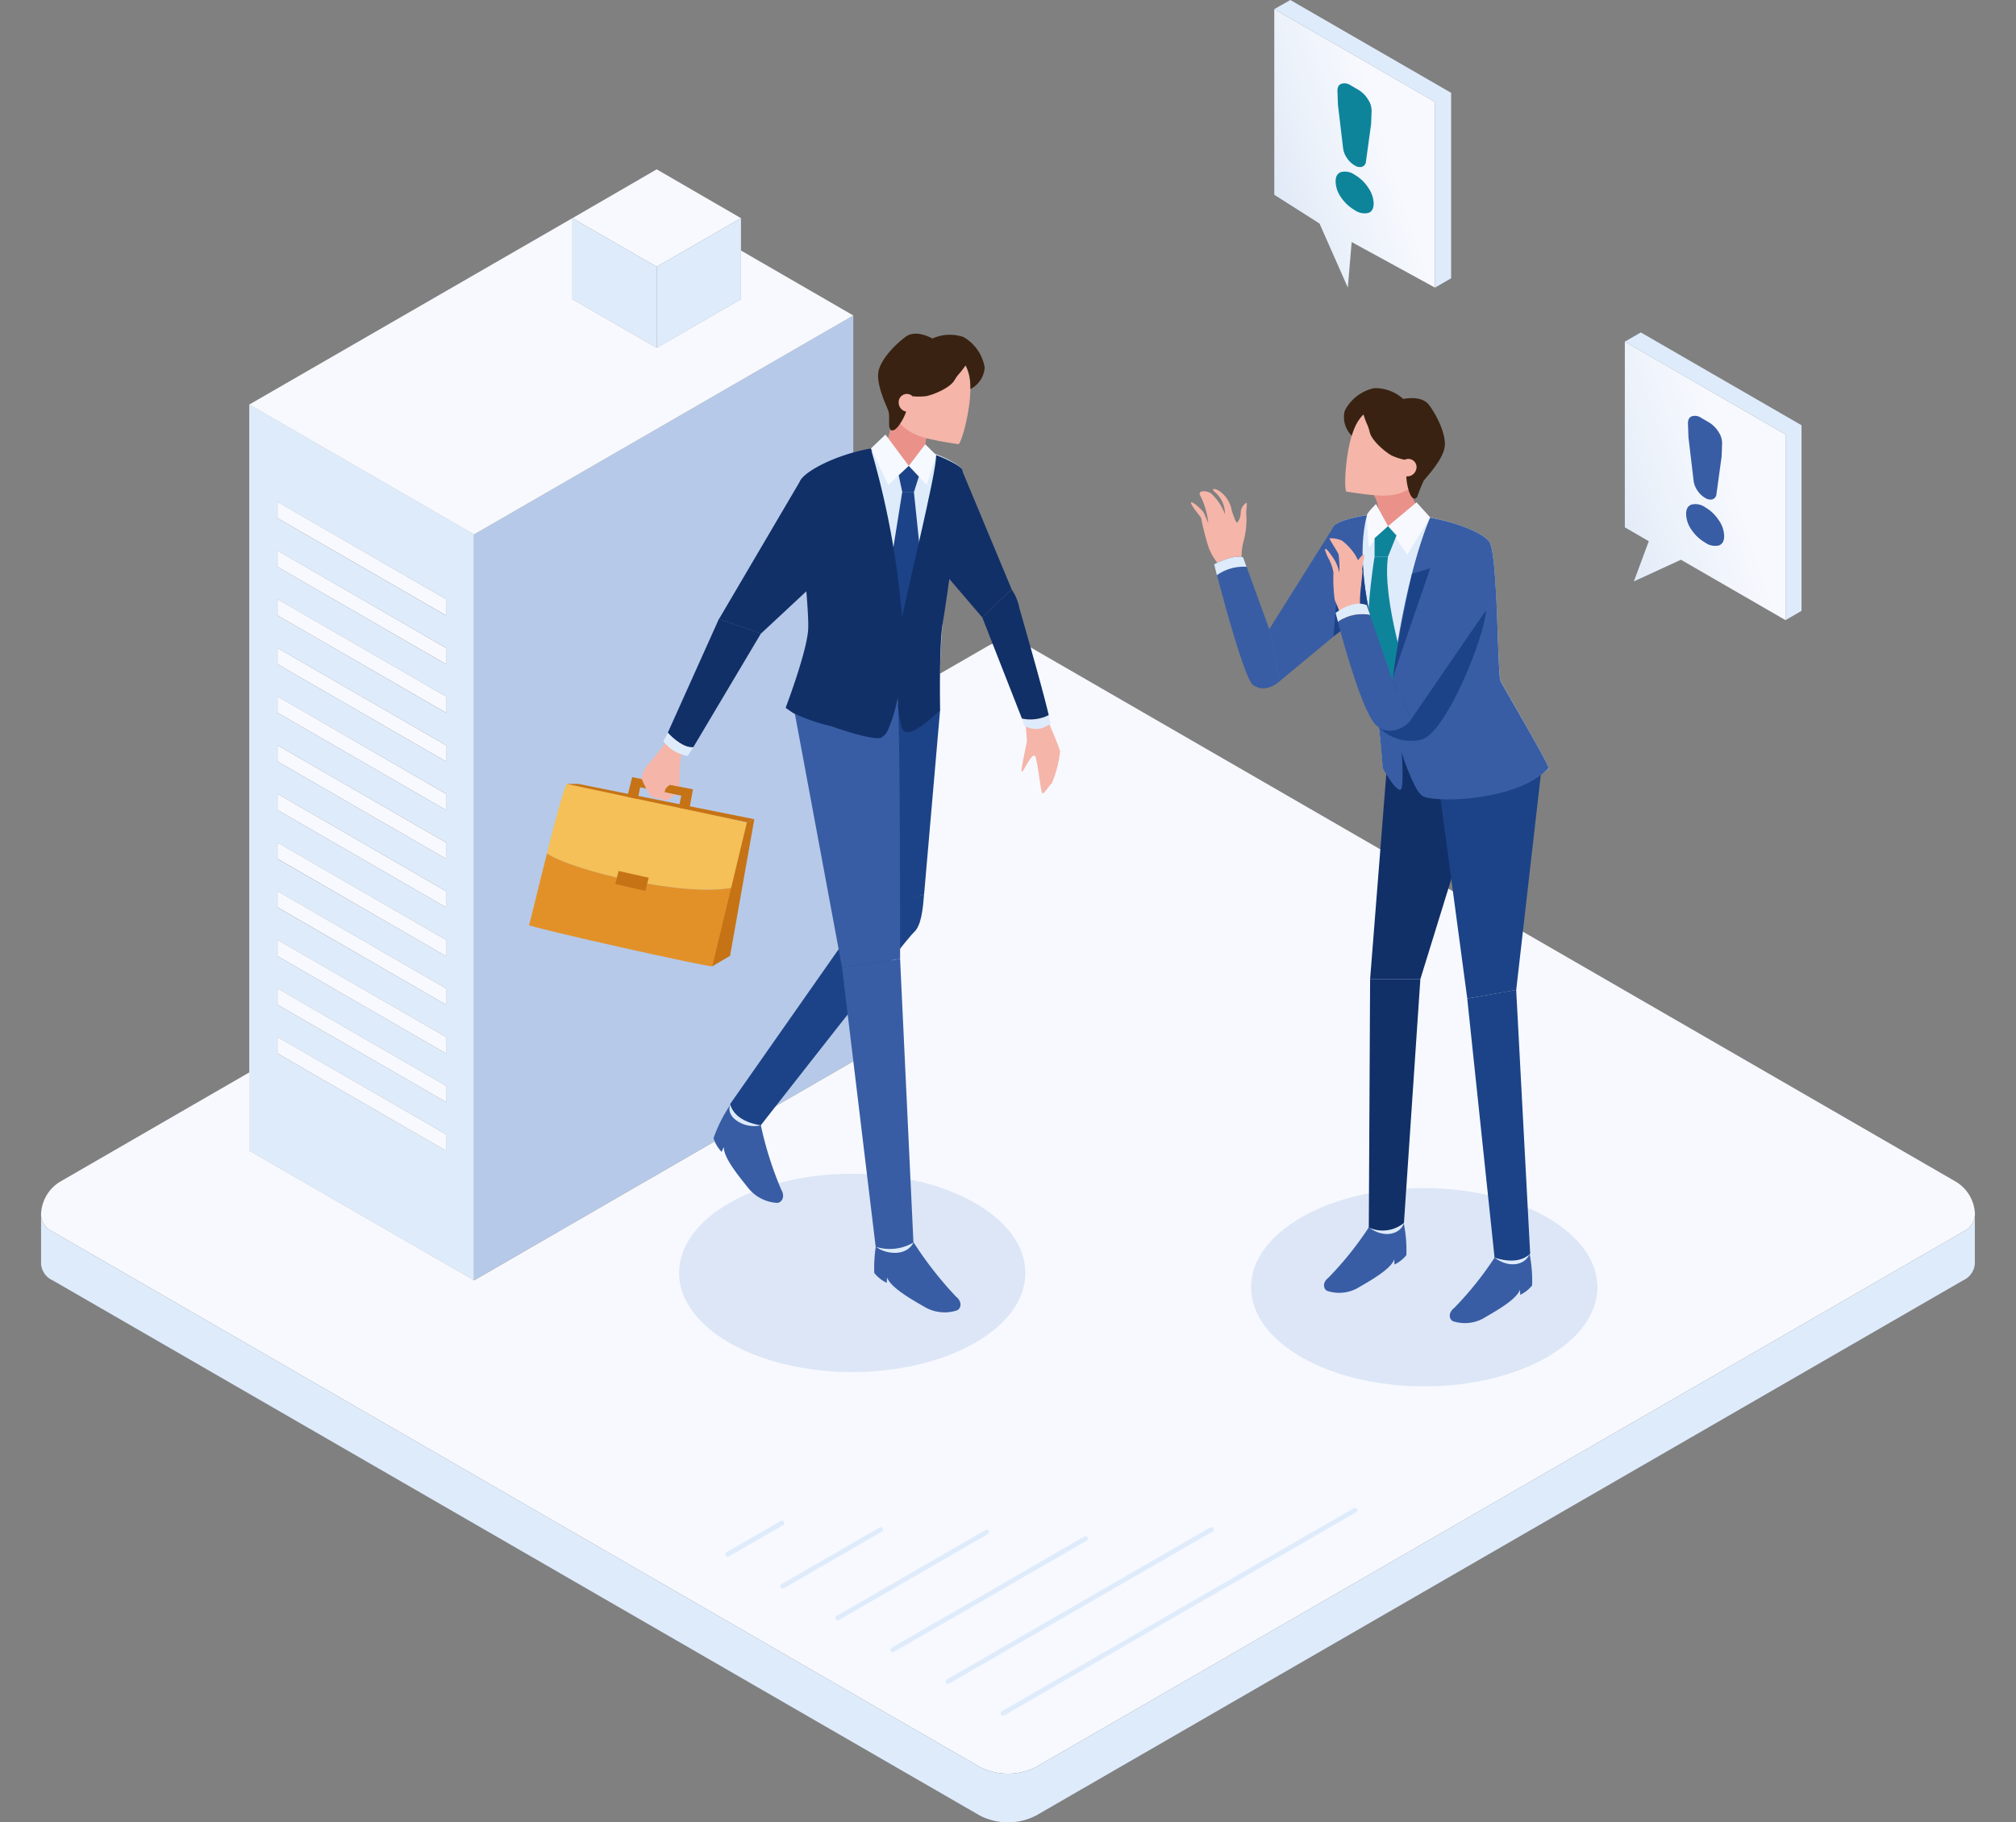 <svg xmlns="http://www.w3.org/2000/svg" xmlns:xlink="http://www.w3.org/1999/xlink" width="240" height="217" viewBox="0 0 240 217">
  <rect x="0" y="0" width="240" height="217" fill="#808080" stroke="none"/>
  <defs>
    <clipPath id="clip-path">
      <rect id="長方形_41" data-name="長方形 41" width="240" height="217" transform="translate(368.846 1761.231)" fill="#fff"/>
    </clipPath>
    <linearGradient id="linear-gradient" x1="-2.236" y1="2.055" x2="0.645" y2="0.417" gradientUnits="objectBoundingBox">
      <stop offset="0" stop-color="#719ed9"/>
      <stop offset="0.27" stop-color="#9cbbe5"/>
      <stop offset="0.6" stop-color="#cddcf2"/>
      <stop offset="0.86" stop-color="#ebf1fa"/>
      <stop offset="1" stop-color="#f7f9fe"/>
    </linearGradient>
    <linearGradient id="linear-gradient-2" x1="-1.958" y1="1.898" x2="0.668" y2="0.405" xlink:href="#linear-gradient"/>
  </defs>
  <g id="image_1" transform="translate(-368.846 -1761.231)" clip-path="url(#clip-path)">
    <g id="service_1_1_turnover_rate" data-name="service_1_1_turnover rate" transform="translate(335.716 1717.261)">
      <path id="パス_22065" data-name="パス 22065" d="M60.35,87.381v88.848l26.756,15.437V102.84L60.35,87.37Zm23.427,88.848L63.7,164.643V162.69l20.076,11.586Zm0-5.8L63.7,158.839v-1.931l20.076,11.586Zm0-5.782L63.7,153.057v-1.931L83.777,162.69v1.953Zm0-5.8L63.7,147.253v-1.931l20.076,11.586Zm0-5.782L63.7,141.471V139.54l20.076,11.586Zm0-5.815L63.7,135.656v-1.931l20.076,11.586Zm0-5.782L63.7,129.874v-1.931l20.076,11.586Zm0-5.8L63.7,124.07v-1.931l20.076,11.586Zm0-5.782L63.7,118.288v-1.931l20.076,11.586Zm0-5.8L63.7,112.484v-1.931l20.076,11.586Zm0-5.782L63.7,106.7v-1.931l20.076,11.586Zm0-5.8L63.7,100.9V98.967l20.076,11.586Z" transform="translate(2.451 4.764)" fill="#deebfb"/>
      <g id="グループ_2413" data-name="グループ 2413" transform="translate(66.164 103.731)">
        <path id="パス_22066" data-name="パス 22066" d="M83.445,166.826v1.953L63.38,157.193V155.24Z" transform="translate(-63.38 -91.517)" fill="#f7f9fe"/>
        <path id="パス_22067" data-name="パス 22067" d="M83.445,151.176v1.931L63.38,141.51v-1.92Z" transform="translate(-63.38 -93.235)" fill="#f7f9fe"/>
        <path id="パス_22068" data-name="パス 22068" d="M83.445,135.526v1.92L63.38,125.86v-1.92Z" transform="translate(-63.38 -94.953)" fill="#f7f9fe"/>
        <path id="パス_22069" data-name="パス 22069" d="M83.445,130.3v1.92L63.38,120.631V118.7Z" transform="translate(-63.38 -95.528)" fill="#f7f9fe"/>
        <path id="パス_22070" data-name="パス 22070" d="M83.445,114.647v1.92L63.38,104.981V103.05Z" transform="translate(-63.38 -97.246)" fill="#f7f9fe"/>
        <path id="パス_22071" data-name="パス 22071" d="M83.445,109.406v1.931L63.38,99.751V97.82Z" transform="translate(-63.38 -97.82)" fill="#f7f9fe"/>
        <path id="パス_22072" data-name="パス 22072" d="M83.445,119.846v1.931L63.38,110.191V108.26Z" transform="translate(-63.38 -96.674)" fill="#f7f9fe"/>
        <path id="パス_22073" data-name="パス 22073" d="M83.445,125.086v1.92L63.38,115.42V113.5Z" transform="translate(-63.38 -96.099)" fill="#f7f9fe"/>
        <path id="パス_22074" data-name="パス 22074" d="M83.445,140.736v1.92L63.38,131.07v-1.92Z" transform="translate(-63.38 -94.381)" fill="#f7f9fe"/>
        <path id="パス_22075" data-name="パス 22075" d="M83.445,145.966V147.9L63.38,136.3v-1.92Z" transform="translate(-63.38 -93.807)" fill="#f7f9fe"/>
        <path id="パス_22076" data-name="パス 22076" d="M83.445,161.616v1.931L63.38,151.961V150.03Z" transform="translate(-63.38 -92.089)" fill="#f7f9fe"/>
        <path id="パス_22077" data-name="パス 22077" d="M83.445,156.384v1.953L63.38,146.751V144.82Z" transform="translate(-63.38 -92.661)" fill="#f7f9fe"/>
      </g>
      <path id="パス_22078" data-name="パス 22078" d="M115.085,67.955l-10.032,5.782L95.02,67.955l10.032-5.815Z" transform="translate(6.256 1.994)" fill="#f7f9fe"/>
      <path id="パス_22079" data-name="パス 22079" d="M114.092,67.38v9.655L104.06,82.817V73.162Z" transform="translate(7.249 2.57)" fill="#deebfb"/>
      <g id="LINE" transform="translate(89.557 81.535)">
        <path id="パス_22080" data-name="パス 22080" d="M129.616,77.82v88.814L84.46,192.714V103.9Z" transform="translate(-84.46 -77.82)" fill="#b6c9e8"/>
      </g>
      <g id="LINE-2" data-name="LINE" transform="translate(250.95 107.115)">
        <line id="線_2076" data-name="線 2076" x1="1.665" y2="0.965" fill="#deebfb"/>
      </g>
      <path id="パス_22081" data-name="パス 22081" d="M105.052,73.162v9.655L95.02,77.035V67.38Z" transform="translate(6.256 2.57)" fill="#deebfb"/>
      <path id="パス_22082" data-name="パス 22082" d="M132.263,78.966,87.106,105.045,60.35,89.575l38.475-22.2v9.655l10.032,5.782,10.032-5.782v-5.8Z" transform="translate(2.451 2.57)" fill="#f7f9fe"/>
      <g id="グループ_2414" data-name="グループ 2414" transform="translate(38.02 120.261)">
        <g id="ELLIPSE">
          <path id="パス_22083" data-name="パス 22083" d="M268.229,181.16a2.346,2.346,0,0,1-1.4,1.931L156.465,246.835a7.451,7.451,0,0,1-6.681,0L39.418,183.091a2.332,2.332,0,0,1-1.4-1.931,4.7,4.7,0,0,1,2.375-4.084l22.428-12.962v9.333L89.58,188.884,134.725,162.8V122.586l16.047-9.255a4.844,4.844,0,0,1,4.728,0l110.366,63.745a4.669,4.669,0,0,1,2.375,4.084Z" transform="translate(-38.02 -112.715)" fill="#f7f9fe"/>
        </g>
        <g id="LINE-3" data-name="LINE" transform="translate(0 68.445)">
          <path id="パス_22084" data-name="パス 22084" d="M268.229,174.39v5.8a2.389,2.389,0,0,1-1.4,1.931L156.465,245.848a7.314,7.314,0,0,1-6.681,0L39.418,182.125a2.36,2.36,0,0,1-1.4-1.931v-5.8a2.346,2.346,0,0,0,1.4,1.931l110.366,63.745a7.451,7.451,0,0,0,6.681,0l110.366-63.745A2.332,2.332,0,0,0,268.229,174.39Z" transform="translate(-38.02 -174.39)" fill="#deebfb"/>
        </g>
      </g>
      <g id="グループ_2415" data-name="グループ 2415" transform="translate(226.558 83.555)">
        <g id="LINE-4" data-name="LINE" transform="translate(0 1.099)">
          <path id="パス_22085" data-name="パス 22085" d="M227.042,91.683V113.79l-12.119-7-.333-.189-5.6,2.575,1.776-4.783-2.852-1.654V80.63Z" transform="translate(-207.91 -80.63)" fill="url(#linear-gradient)"/>
        </g>
        <g id="LINE-5" data-name="LINE">
          <path id="パス_22086" data-name="パス 22086" d="M228.951,90.693v22.1l-1.909,1.11V91.792L207.91,80.739l1.909-1.1Z" transform="translate(-207.91 -79.64)" fill="#deebfb"/>
        </g>
        <path id="パス_22087" data-name="パス 22087" d="M218.374,104.027a2.018,2.018,0,0,1-1.62-.344,4.932,4.932,0,0,1-1.62-1.52,3.35,3.35,0,0,1-.644-1.876c0-.61.211-.977.644-1.132a1.993,1.993,0,0,1,1.62.322,4.779,4.779,0,0,1,1.62,1.543,3.405,3.405,0,0,1,.644,1.875C219.018,103.495,218.807,103.883,218.374,104.027Zm-.732-5.493a1.132,1.132,0,0,1-.9-.178,2.772,2.772,0,0,1-.9-.866,2.579,2.579,0,0,1-.455-1.121l-.621-5.227-.055-1.587q-.033-.7.433-.9a1.257,1.257,0,0,1,1.121.166l.954.555a3.378,3.378,0,0,1,1.121,1.121,2.411,2.411,0,0,1,.433,1.4l-.056,1.52-.621,4.517a.681.681,0,0,1-.455.588Z" transform="translate(-207.188 -78.658)" fill="#385da4"/>
      </g>
      <g id="グループ_2416" data-name="グループ 2416" transform="translate(184.83 43.97)">
        <g id="LINE-6" data-name="LINE" transform="translate(0 1.088)">
          <path id="パス_22088" data-name="パス 22088" d="M189.442,56V78.11l-9.921-5.427-.455,5.427-3.374-7.635-5.382-3.418V44.95Z" transform="translate(-170.31 -44.95)" fill="url(#linear-gradient-2)"/>
        </g>
        <g id="LINE-7" data-name="LINE">
          <path id="パス_22089" data-name="パス 22089" d="M191.362,55.023V77.108l-1.92,1.11V56.111L170.31,45.058l1.909-1.088Z" transform="translate(-170.31 -43.97)" fill="#deebfb"/>
        </g>
        <path id="パス_22090" data-name="パス 22090" d="M180.774,68.347a2.018,2.018,0,0,1-1.62-.344,4.932,4.932,0,0,1-1.62-1.52,3.35,3.35,0,0,1-.644-1.875c0-.61.211-.977.644-1.132a1.993,1.993,0,0,1,1.62.322,4.779,4.779,0,0,1,1.62,1.543,3.405,3.405,0,0,1,.644,1.876C181.418,67.826,181.207,68.2,180.774,68.347Zm-.732-5.493a1.132,1.132,0,0,1-.9-.178,2.772,2.772,0,0,1-.9-.866,2.58,2.58,0,0,1-.455-1.121l-.621-5.227-.055-1.587q-.033-.7.433-.9a1.257,1.257,0,0,1,1.121.166l.954.555a3.378,3.378,0,0,1,1.121,1.121,2.434,2.434,0,0,1,.433,1.4l-.055,1.52-.621,4.517a.681.681,0,0,1-.455.588Z" transform="translate(-169.588 -42.989)" fill="#0e849b"/>
      </g>
      <g id="グループ_2419" data-name="グループ 2419" transform="translate(96.092 83.708)">
        <path id="パス_22091" data-name="パス 22091" d="M147.688,181.717c0,6.525-9.233,11.808-20.619,11.808s-20.608-5.282-20.608-11.808,9.233-11.8,20.608-11.8S147.688,175.2,147.688,181.717Z" transform="translate(-88.58 -69.884)" fill="#719ed9" opacity="0.2"/>
        <g id="グループ_2418" data-name="グループ 2418">
          <path id="パス_22092" data-name="パス 22092" d="M115.787,164.961a42.012,42.012,0,0,0,2.43,7.668c.488.81.1,1.52-.466,1.576a4.737,4.737,0,0,1-3.374-1.665c-1.021-1.287-3.019-3.629-3-4.994l-.255.588a4.155,4.155,0,0,1-.965-1.631,16.99,16.99,0,0,1,1.975-3.94C112.835,161.731,115.787,164.961,115.787,164.961Z" transform="translate(-88.174 -70.706)" fill="#385da4"/>
          <path id="パス_22093" data-name="パス 22093" d="M111.948,162.55c-.566,1.587,1.92,2.885,3.651,2.4Z" transform="translate(-87.987 -70.693)" fill="#deebfb"/>
          <path id="パス_22094" data-name="パス 22094" d="M132.239,92.04c-5.66,0-12.352,2.519-12.818,4.062s2.153,15,1.92,17.778-2.541,9.377-2.541,9.377,7.6,5.46,17.368,0a94.588,94.588,0,0,1,.322-10.476c.244-1.432-1.065-6.6-.488-10.976.488-3.729,2.908-6.8,2.8-7.158-.233-.766-4.04-2.608-6.57-2.608Z" transform="translate(-87.226 -78.432)" fill="#deebfb"/>
          <path id="パス_22095" data-name="パス 22095" d="M135.494,120.312l-1.9,21.907s-6.969,2.564-7.136,2.231-1.421-25.569-1.421-25.569Z" transform="translate(-86.541 -75.486)" fill="#1c4387"/>
          <path id="パス_22096" data-name="パス 22096" d="M135.023,139.91c-.144,1.942-.355,3.818-1.243,4.583s-18.189,22.939-18.189,22.939-3.1-.322-3.651-2.53l15.947-22.761,7.136-2.231Z" transform="translate(-87.979 -73.178)" fill="#1c4387"/>
          <g id="グループ_2417" data-name="グループ 2417" transform="translate(0 52.805)">
            <path id="パス_22097" data-name="パス 22097" d="M116.083,132.662s-.8,3.74-1.7,7.757c-5.471,1.165-18.91-1.909-22.1-4.062,1.01-4.04,2.075-7.99,2.386-8.257.289-.244,21.407,4.572,21.407,4.572Z" transform="translate(-90.135 -127.28)" fill="#f4c057"/>
            <path id="パス_22098" data-name="パス 22098" d="M114.6,139.6c-1.032,4.483-2.175,9.3-2.419,9.378-.422.155-22.051-4.705-21.829-4.916.111-.133,1.088-4.361,2.153-8.523,3.185,2.153,16.624,5.238,22.1,4.062Z" transform="translate(-90.348 -126.462)" fill="#e29129"/>
            <path id="パス_22099" data-name="パス 22099" d="M114.148,132.236l.877-.366-2.885,16.269-2.12,1.254Z" transform="translate(-88.189 -126.865)" fill="#c67316"/>
            <path id="パス_22100" data-name="パス 22100" d="M94.44,128.091l1.321-.011,20.975,4.206-.877.366Z" transform="translate(-89.899 -127.281)" fill="#c67316"/>
            <path id="パス_22101" data-name="パス 22101" d="M100.9,129.7l.588-2.342,7.236,1.454-.433,2.386-1.265-.2.311-1.432-4.905-1-.266,1.4Z" transform="translate(-89.19 -127.36)" fill="#c67316"/>
            <path id="パス_22102" data-name="パス 22102" d="M100.008,137.43l3.585.8L103.2,139.8l-3.585-.821Z" transform="translate(-89.331 -126.255)" fill="#c67316"/>
          </g>
          <path id="パス_22103" data-name="パス 22103" d="M145.475,119.74a46.272,46.272,0,0,1,2.319,5.36,13.7,13.7,0,0,1-.988,3.818c-.255.211-.888,1.2-1.1,1.221s-.533-3.451-.843-4.328-1.4,1.72-1.62,1.742.511-3,.588-3.684a29.417,29.417,0,0,0-.422-3.707l2.075-.422Z" transform="translate(-84.547 -75.392)" fill="#f5b5a9"/>
          <path id="パス_22104" data-name="パス 22104" d="M137.13,94.23l6,14.394-3.507,3.34-5.171-6.037C132.68,101.954,131.8,94.752,137.13,94.23Z" transform="translate(-85.658 -78.192)" fill="#113068"/>
          <path id="パス_22105" data-name="パス 22105" d="M146.647,121.685a2.668,2.668,0,0,1-3.118.289l-.289-.855a5.032,5.032,0,0,0,3.174-.4c.144.6.233.977.233.977Z" transform="translate(-84.543 -75.284)" fill="#deebfb"/>
          <path id="パス_22106" data-name="パス 22106" d="M146.882,122.192a4.966,4.966,0,0,1-3.174.4l-4.728-12.063,3.5-3.318a5.879,5.879,0,0,1,.921,2.208c.2.721,2.719,9.422,3.5,12.773Z" transform="translate(-85.011 -76.767)" fill="#113068"/>
          <path id="パス_22107" data-name="パス 22107" d="M105.614,123.3s-1.631,2.12-2.186,2.752a3.281,3.281,0,0,0-.988,1.931,10.566,10.566,0,0,0,1.187,2.175l1.742.411a4.967,4.967,0,0,0,1.076-.7l-1.243-.255c0-.522.344-.666.621-.91l1,.2c.289.433-.1-3.64.677-4.55S105.614,123.3,105.614,123.3Z" transform="translate(-89.022 -75.001)" fill="#f5b5a9"/>
          <path id="パス_22108" data-name="パス 22108" d="M132.086,177.385a44.115,44.115,0,0,0,5.038,6.448c.755.588.644,1.387.144,1.642a4.729,4.729,0,0,1-3.751-.333c-1.42-.832-4.128-2.3-4.594-3.585l-.033.644a4.193,4.193,0,0,1-1.487-1.176,16.6,16.6,0,0,1,.422-4.384C128.179,175.61,132.086,177.385,132.086,177.385Z" transform="translate(-86.284 -69.181)" fill="#385da4"/>
          <path id="パス_22109" data-name="パス 22109" d="M127.57,177.779c.877.788,3.529,1.376,4.495-.5l-4.495.5Z" transform="translate(-86.263 -69.076)" fill="#deebfb"/>
          <path id="パス_22110" data-name="パス 22110" d="M131.128,118.88c.311,2.863.289,31.062.289,31.062l-6.914,1-5.693-30.629,2.985.089,9.333-1.52Z" transform="translate(-87.224 -75.486)" fill="#385da4"/>
          <path id="パス_22111" data-name="パス 22111" d="M130.854,146.87l1.587,33.77a5.6,5.6,0,0,1-4.495.5l-4.006-33.271,6.914-1Z" transform="translate(-86.661 -72.414)" fill="#385da4"/>
          <path id="パス_22112" data-name="パス 22112" d="M120.339,95.68l-9.6,16.336,5.005,1.72,8.357-7.791Z" transform="translate(-88.11 -78.033)" fill="#113068"/>
          <path id="パス_22113" data-name="パス 22113" d="M111.331,110.391,105.25,123.93c.688.744,1.986,1.853,3.041,1.72l8.057-13.55-5.016-1.72Z" transform="translate(-88.713 -76.419)" fill="#113068"/>
          <path id="パス_22114" data-name="パス 22114" d="M105.3,122.6l-.522,1.021a4.518,4.518,0,0,0,2.9,1.731l.666-1.032c-1.054.133-2.353-.977-3.041-1.72Z" transform="translate(-88.764 -75.078)" fill="#deebfb"/>
          <path id="パス_22115" data-name="パス 22115" d="M129.5,88.04a14.5,14.5,0,0,1-.888,4.128c-.477,1.354,1.731,3.207,1.731,3.207l2.852-2.109s.133-2.475.932-3.285-4.617-1.942-4.617-1.942Z" transform="translate(-86.155 -78.871)" fill="#ea918a"/>
          <path id="パス_22116" data-name="パス 22116" d="M138.649,84.987c.411,2.519-.821,7.38-1.321,7.857-3.684-.577-5.582-.921-6.992-2.486s-2.9-5.9-.977-8.268,8.479-2.031,9.278,2.908Z" transform="translate(-86.167 -79.68)" fill="#f5b5a9"/>
          <path id="パス_22117" data-name="パス 22117" d="M127.865,84.253c-.333,1.487.943,4.106,1.154,4.683s.022,1.676.155,2.042c.133.344.255.422.677.189a2.823,2.823,0,0,0,.6-.71,5.855,5.855,0,0,0,.788-1.7,5.288,5.288,0,0,1,.7-1.531,7.123,7.123,0,0,0,1.631-.022c.7-.133,2.73-.9,3.318-1.864s.477-.544,1.343-1.8a4.825,4.825,0,0,1,.488,1.509,7.5,7.5,0,0,1,.078,1.276v.044a3.1,3.1,0,0,0,1.7-2.564,5.155,5.155,0,0,0-2.519-3.629,4.981,4.981,0,0,0-3.7.178s-1.887-1.121-3.141-.244c-1.232.9-2.93,2.608-3.274,4.117Z" transform="translate(-86.237 -79.778)" fill="#392211"/>
          <path id="パス_22118" data-name="パス 22118" d="M131.685,86.529a.976.976,0,0,0-1.665.755,1.087,1.087,0,0,0,1.587.954l.067-1.709Z" transform="translate(-85.994 -79.069)" fill="#f5b5a9"/>
          <path id="パス_22119" data-name="パス 22119" d="M128.77,90.6l2.774,3.729L129.1,96.615l-2.053-4.372Z" transform="translate(-86.32 -78.59)" fill="#f6f9ff"/>
          <path id="パス_22120" data-name="パス 22120" d="M133.064,91.64,131.1,94.215l2.153,2.286,1.1-3.585Z" transform="translate(-85.875 -78.476)" fill="#f6f9ff"/>
          <path id="パス_22121" data-name="パス 22121" d="M131.219,93.96l-1.2,1.121.422,1.975h1.4l.577-1.82Z" transform="translate(-85.994 -78.221)" fill="#1c4387"/>
          <path id="パス_22122" data-name="パス 22122" d="M130.579,96.75l-1.809,11.331s1.432,5.238,1.543,5.16,2.83-5.16,2.83-5.16L131.966,96.75h-1.4Z" transform="translate(-86.131 -77.915)" fill="#1c4387"/>
          <path id="パス_22123" data-name="パス 22123" d="M136.612,112.765c-.477,2.663-.333,10.5-.333,10.5-.644.61-3.551,3.363-4.361,2.419a1.176,1.176,0,0,1-.255-.555,15.739,15.739,0,0,1-.444-3.307,17.582,17.582,0,0,1-1.088,3.64,2.031,2.031,0,0,1-.832,1.054c-.666.311-3.44-.444-5.993-1.365-.055,0-.089-.022-.144-.022a22.255,22.255,0,0,1-4.339-1.52c-.111-.055-.71-.477-.932-.633,0,0,2.453-6.448,2.675-9.222s-1.509-16.1-1.032-17.634c.333-1.165,4.162-3.252,8.49-4.028a99.546,99.546,0,0,1,3.729,20.131c1.276-6.082,4.128-17.568,4.051-19.343,1.476.555,3.007,1.354,3.118,1.776.222.777-1.864,15.459-2.308,18.122Z" transform="translate(-87.325 -78.427)" fill="#113068"/>
        </g>
      </g>
      <g id="グループ_2420" data-name="グループ 2420" transform="translate(119.743 223.796)">
        <line id="線_2077" data-name="線 2077" y1="24.193" x2="41.905" transform="translate(32.793)" fill="none" stroke="#deebfb" stroke-linecap="round" stroke-miterlimit="10" stroke-width="0.56"/>
        <line id="線_2078" data-name="線 2078" y1="18.1" x2="31.351" transform="translate(26.235 2.308)" fill="none" stroke="#deebfb" stroke-linecap="round" stroke-miterlimit="10" stroke-width="0.56"/>
        <line id="線_2079" data-name="線 2079" y1="13.239" x2="22.939" transform="translate(19.676 3.385)" fill="none" stroke="#deebfb" stroke-linecap="round" stroke-miterlimit="10" stroke-width="0.56"/>
        <line id="線_2080" data-name="線 2080" y1="10.232" x2="17.734" transform="translate(13.117 2.608)" fill="none" stroke="#deebfb" stroke-linecap="round" stroke-miterlimit="10" stroke-width="0.56"/>
        <line id="線_2081" data-name="線 2081" y1="6.736" x2="11.664" transform="translate(6.559 2.319)" fill="none" stroke="#deebfb" stroke-linecap="round" stroke-miterlimit="10" stroke-width="0.56"/>
        <line id="線_2082" data-name="線 2082" y1="3.729" x2="6.47" transform="translate(0 1.543)" fill="none" stroke="#deebfb" stroke-linecap="round" stroke-miterlimit="10" stroke-width="0.56"/>
      </g>
      <g id="グループ_2422" data-name="グループ 2422" transform="translate(174.92 90.165)">
        <path id="パス_22124" data-name="パス 22124" d="M183.9,99.05c4.539.067,10.288,1.92,11.32,3.374s.932,15.725,1.354,16.6S202.19,128.7,202.3,129.4s-13.528,6.1-19.754,0c0,0-.5-7.535-1.487-10.376-1.454-4.162-.533-7.735-1.221-10.532-1.132-4.539-3.352-7.158-3.229-7.735.211-.932,4.295-1.753,7.3-1.709Z" transform="translate(-159.709 -84.12)" fill="#deebfb"/>
        <path id="パス_22125" data-name="パス 22125" d="M182.721,124.76l-2.131,27.034h5.982l8.634-27.944Z" transform="translate(-159.271 -81.397)" fill="#113068"/>
        <path id="パス_22126" data-name="パス 22126" d="M188.04,129.313l3.3,24.637,5.826-1.032,3.152-27.578Z" transform="translate(-158.454 -81.234)" fill="#1c4387"/>
        <path id="パス_22127" data-name="パス 22127" d="M185.2,95.621a6.056,6.056,0,0,0,1.709,3.806c.855.855-2.342,1.809-4.162,1.531a1.648,1.648,0,0,0-1.043.178s.311-3.019-1.043-4.372,4.539-1.143,4.539-1.143Z" transform="translate(-159.286 -84.497)" fill="#ea918a"/>
        <path id="パス_22128" data-name="パス 22128" d="M179.163,89.882c-1.154,2.286-1.443,7.291-1.121,7.89,3.684.555,5.593.81,7.413-.266s4.539-4.761,3.429-7.591S181.416,85.421,179.163,89.882Z" transform="translate(-159.565 -85.428)" fill="#f5b5a9"/>
        <path id="パス_22129" data-name="パス 22129" d="M189.778,92.536c-.122,1.52-2.142,3.629-2.508,4.117a20.189,20.189,0,0,0-.755,1.9c-.233.289-.366.333-.7-.022a2.963,2.963,0,0,1-.355-.855,6.09,6.09,0,0,1-.244-1.853,5.321,5.321,0,0,0-.211-1.676,7.2,7.2,0,0,1-1.554-.51c-.633-.344-2.331-1.687-2.6-2.774s-.289-.655-.744-2.12a4.778,4.778,0,0,0-.921,1.3,8.06,8.06,0,0,0-.455,1.187l-.022.044a3.106,3.106,0,0,1-.832-2.952,5.143,5.143,0,0,1,3.5-2.7,4.992,4.992,0,0,1,3.474,1.287s2.142-.5,3.063.71c.91,1.232,2,3.374,1.876,4.905Z" transform="translate(-159.581 -85.596)" fill="#392211"/>
        <path id="パス_22130" data-name="パス 22130" d="M184.335,93.323a.973.973,0,0,1,1.354,1.221,1.087,1.087,0,0,1-1.809.422l.444-1.642Z" transform="translate(-158.91 -84.762)" fill="#f5b5a9"/>
        <path id="パス_22131" data-name="パス 22131" d="M185.906,97.87l-3.4,2.841,2.286,3.407,2.741-4.45Z" transform="translate(-159.061 -84.249)" fill="#f7f9fe"/>
        <path id="パス_22132" data-name="パス 22132" d="M182.76,100.691l-2.286,2.5s-.3-3.462-.233-3.806,1.088-1.332,1.088-1.332l1.432,2.63Z" transform="translate(-159.311 -84.229)" fill="#f7f9fe"/>
        <path id="パス_22133" data-name="パス 22133" d="M202.3,129.368a2.767,2.767,0,0,1-.255.255c0,.022-.022.022-.055.022-3.951,3.784-13.595,3.829-14.738,3.03a2.834,2.834,0,0,1-.777-1.021h-.022a24.815,24.815,0,0,1-1.676-4.206,29.62,29.62,0,0,1,.1,3.551c-.022.522-.1.855-.2.921-.522.3-1.975-2.231-2.131-2.53l-.022-.022s-.477-7.535-1.476-10.365c-3.806-10.942-4.65-17.346-4.45-18.267.122-.6,1.975-1.176,4.051-1.476-1.776,6.98,1.5,16.547,2.974,21.174.255-5.16,2.153-15.237,4.55-20.9,3.307.621,6.3,1.853,7.036,2.852,1.054,1.476.954,15.736,1.354,16.613.422.877,5.626,9.666,5.726,10.365Z" transform="translate(-159.712 -84.096)" fill="#385da4"/>
        <path id="パス_22134" data-name="パス 22134" d="M182.668,100.43l-1.6,1.432v2.2h1.6l1.01-2.53Z" transform="translate(-159.219 -83.968)" fill="#0e849b"/>
        <path id="パス_22135" data-name="パス 22135" d="M181.15,103.7s-1.831,10.731,0,15.1l2.619,3.64,1.443-3.929s-3.207-9.655-2.464-14.815Z" transform="translate(-159.299 -83.609)" fill="#0e849b"/>
        <path id="パス_22136" data-name="パス 22136" d="M209.048,183.257c0,6.525-9.233,11.808-20.619,11.808s-20.608-5.282-20.608-11.808,9.233-11.8,20.608-11.8S209.048,176.742,209.048,183.257Z" transform="translate(-160.673 -76.172)" fill="#719ed9" opacity="0.2"/>
        <path id="パス_22137" data-name="パス 22137" d="M194.467,179.037a39.725,39.725,0,0,1-4.816,6c-.721.555-.61,1.332-.133,1.565a4.555,4.555,0,0,0,3.585-.322c1.354-.8,3.951-2.208,4.395-3.429l.022.61a4.06,4.06,0,0,0,1.42-1.121,16.6,16.6,0,0,0-.4-4.206c-.344-.988-4.1.877-4.1.877Z" transform="translate(-158.334 -75.47)" fill="#385da4"/>
        <path id="パス_22138" data-name="パス 22138" d="M198.124,178.43c-.333,1.243-2.22,1.986-4.184.544Z" transform="translate(-157.806 -75.407)" fill="#deebfb"/>
        <path id="パス_22139" data-name="パス 22139" d="M180.977,175.787a39.723,39.723,0,0,1-4.816,6c-.721.555-.61,1.332-.133,1.565a4.555,4.555,0,0,0,3.585-.322c1.354-.8,3.951-2.208,4.395-3.429l.022.61a4.061,4.061,0,0,0,1.421-1.121,16.6,16.6,0,0,0-.4-4.206c-.344-.988-4.1.877-4.1.877Z" transform="translate(-159.814 -75.827)" fill="#385da4"/>
        <path id="パス_22140" data-name="パス 22140" d="M184.634,175.18c-.333,1.243-2.22,1.986-4.184.544Z" transform="translate(-159.287 -75.763)" fill="#deebfb"/>
        <path id="パス_22141" data-name="パス 22141" d="M180.605,149.03l-.155,29.575a3.969,3.969,0,0,0,4.184-.544l1.953-29.031Z" transform="translate(-159.287 -78.634)" fill="#113068"/>
        <path id="パス_22142" data-name="パス 22142" d="M191.01,151.223l3.252,30.84s2.719,1.054,4.239-.466l-1.665-31.417Z" transform="translate(-158.128 -78.507)" fill="#1c4387"/>
        <path id="パス_22143" data-name="パス 22143" d="M164.831,106.062c-.222-.988-.755-1.121-1.354-2.663a32.49,32.49,0,0,1-.9-3.518c-.144-.255-1.2-1.465-1.2-1.8s1.387.832,1.576,1.3c.133.322.477,1.11.477,1.11a9.116,9.116,0,0,0-.977-3.307c-.277-.544.633-.633,1.31-.222a6.429,6.429,0,0,1,1.654,2.475,3.36,3.36,0,0,0-1.243-2.663c-.522-.51.222-.377.71,0a3.6,3.6,0,0,1,1.354,2.264,10.739,10.739,0,0,0,.51,1.332c.155.3.577-.6.544-1.121a1.454,1.454,0,0,1,.677-1.165c.155,0-.078.932,0,1.531a10.174,10.174,0,0,1-.3,2.919,6.751,6.751,0,0,0-.155,3.118c.255,1.088-2.7.411-2.7.411Z" transform="translate(-161.38 -84.406)" fill="#f5b5a9"/>
        <path id="パス_22144" data-name="パス 22144" d="M177.362,100.59l-7.6,12.1,1.254,6.17,9.877-8.179Z" transform="translate(-160.46 -83.95)" fill="#385da4"/>
        <path id="パス_22145" data-name="パス 22145" d="M171.672,118.515s-1.6,1.576-3.174.477c-.977-.677-3.407-9.688-4.306-13.084-.2-.8-.322-1.3-.322-1.3s2.331-1.232,3.451-.821l.4,1.132,2.708,7.435,1.254,6.181Z" transform="translate(-161.107 -83.609)" fill="#385da4"/>
        <path id="パス_22146" data-name="パス 22146" d="M167.311,103.777l.4,1.132a5.461,5.461,0,0,0-3.529,1c-.2-.8-.322-1.3-.322-1.3s2.331-1.232,3.451-.821Z" transform="translate(-161.108 -83.609)" fill="#deebfb"/>
        <path id="パス_22147" data-name="パス 22147" d="M177.5,103.01l-.843,10.276a16.769,16.769,0,0,1,4.361-2.552,34.135,34.135,0,0,1-.888-7l-.888,1.065Z" transform="translate(-159.703 -83.685)" fill="#1c4387"/>
        <g id="グループ_2421" data-name="グループ 2421" transform="translate(15.957 17.886)">
          <path id="パス_22148" data-name="パス 22148" d="M177.747,111.165c-.289-.8-.6-1.543-.832-2.075a17.532,17.532,0,0,1-.155-3.263,5.673,5.673,0,0,0-.666-1.831c-.244-.533-.422-.954-.289-1.01s.744.788,1.11,1.376a5.25,5.25,0,0,1,.544,1.443,12.782,12.782,0,0,0-.089-2.131c-.133-.4-1.165-1.864-1.065-1.942a3.193,3.193,0,0,1,1.465.277,6.533,6.533,0,0,1,1.565,1.687,10.536,10.536,0,0,1,.877,1.909c.022.455-.455,3.429-.244,4.117s.588,1.676.588,1.676l-1.909.721-.9-.954Z" transform="translate(-175.759 -101.713)" fill="#f5b5a9"/>
          <path id="パス_22149" data-name="パス 22149" d="M179.021,104.745c.133-.433.888-1.387,1.043-1.254s-.355,1.365-.344,3.673c0,0-.866.988-.91.888s.211-3.3.211-3.3Z" transform="translate(-175.425 -101.519)" fill="#f5b5a9"/>
        </g>
        <path id="パス_22150" data-name="パス 22150" d="M194.265,109.47,181.58,123.431a5.286,5.286,0,0,0,5.072,1.4c2.919-.888,7.491-12.307,7.624-15.359Z" transform="translate(-159.163 -82.976)" fill="#1c4387"/>
        <path id="パス_22151" data-name="パス 22151" d="M181,110.1a4.707,4.707,0,0,0-3.829.821c-.178-.677-.277-1.076-.277-1.076s2.031-1.631,3.707-.921l.4,1.176Z" transform="translate(-159.678 -83.055)" fill="#deebfb"/>
        <path id="パス_22152" data-name="パス 22152" d="M187.49,104.94l-2.164.666s-2.453,10.876-2.386,14.2,4.827-8.945,4.827-8.945l-.277-5.926Z" transform="translate(-159.014 -83.473)" fill="#1c4387"/>
        <path id="パス_22153" data-name="パス 22153" d="M187.488,105.244l-4.528,13.217,2.253,4.772,8.9-12.962c.055-4.75-1.531-7.924-3.185-8.09-1.6-.155-3.13,2.5-3.44,3.052Z" transform="translate(-159.011 -83.777)" fill="#385da4"/>
        <path id="パス_22154" data-name="パス 22154" d="M185.852,122.4c-.577,1-2.752,2.1-4.206.655-1.576-1.576-3.751-9.389-4.506-12.241a4.707,4.707,0,0,1,3.829-.821l2.63,7.635,2.253,4.783Z" transform="translate(-159.65 -82.932)" fill="#385da4"/>
      </g>
    </g>
  </g>
</svg>
